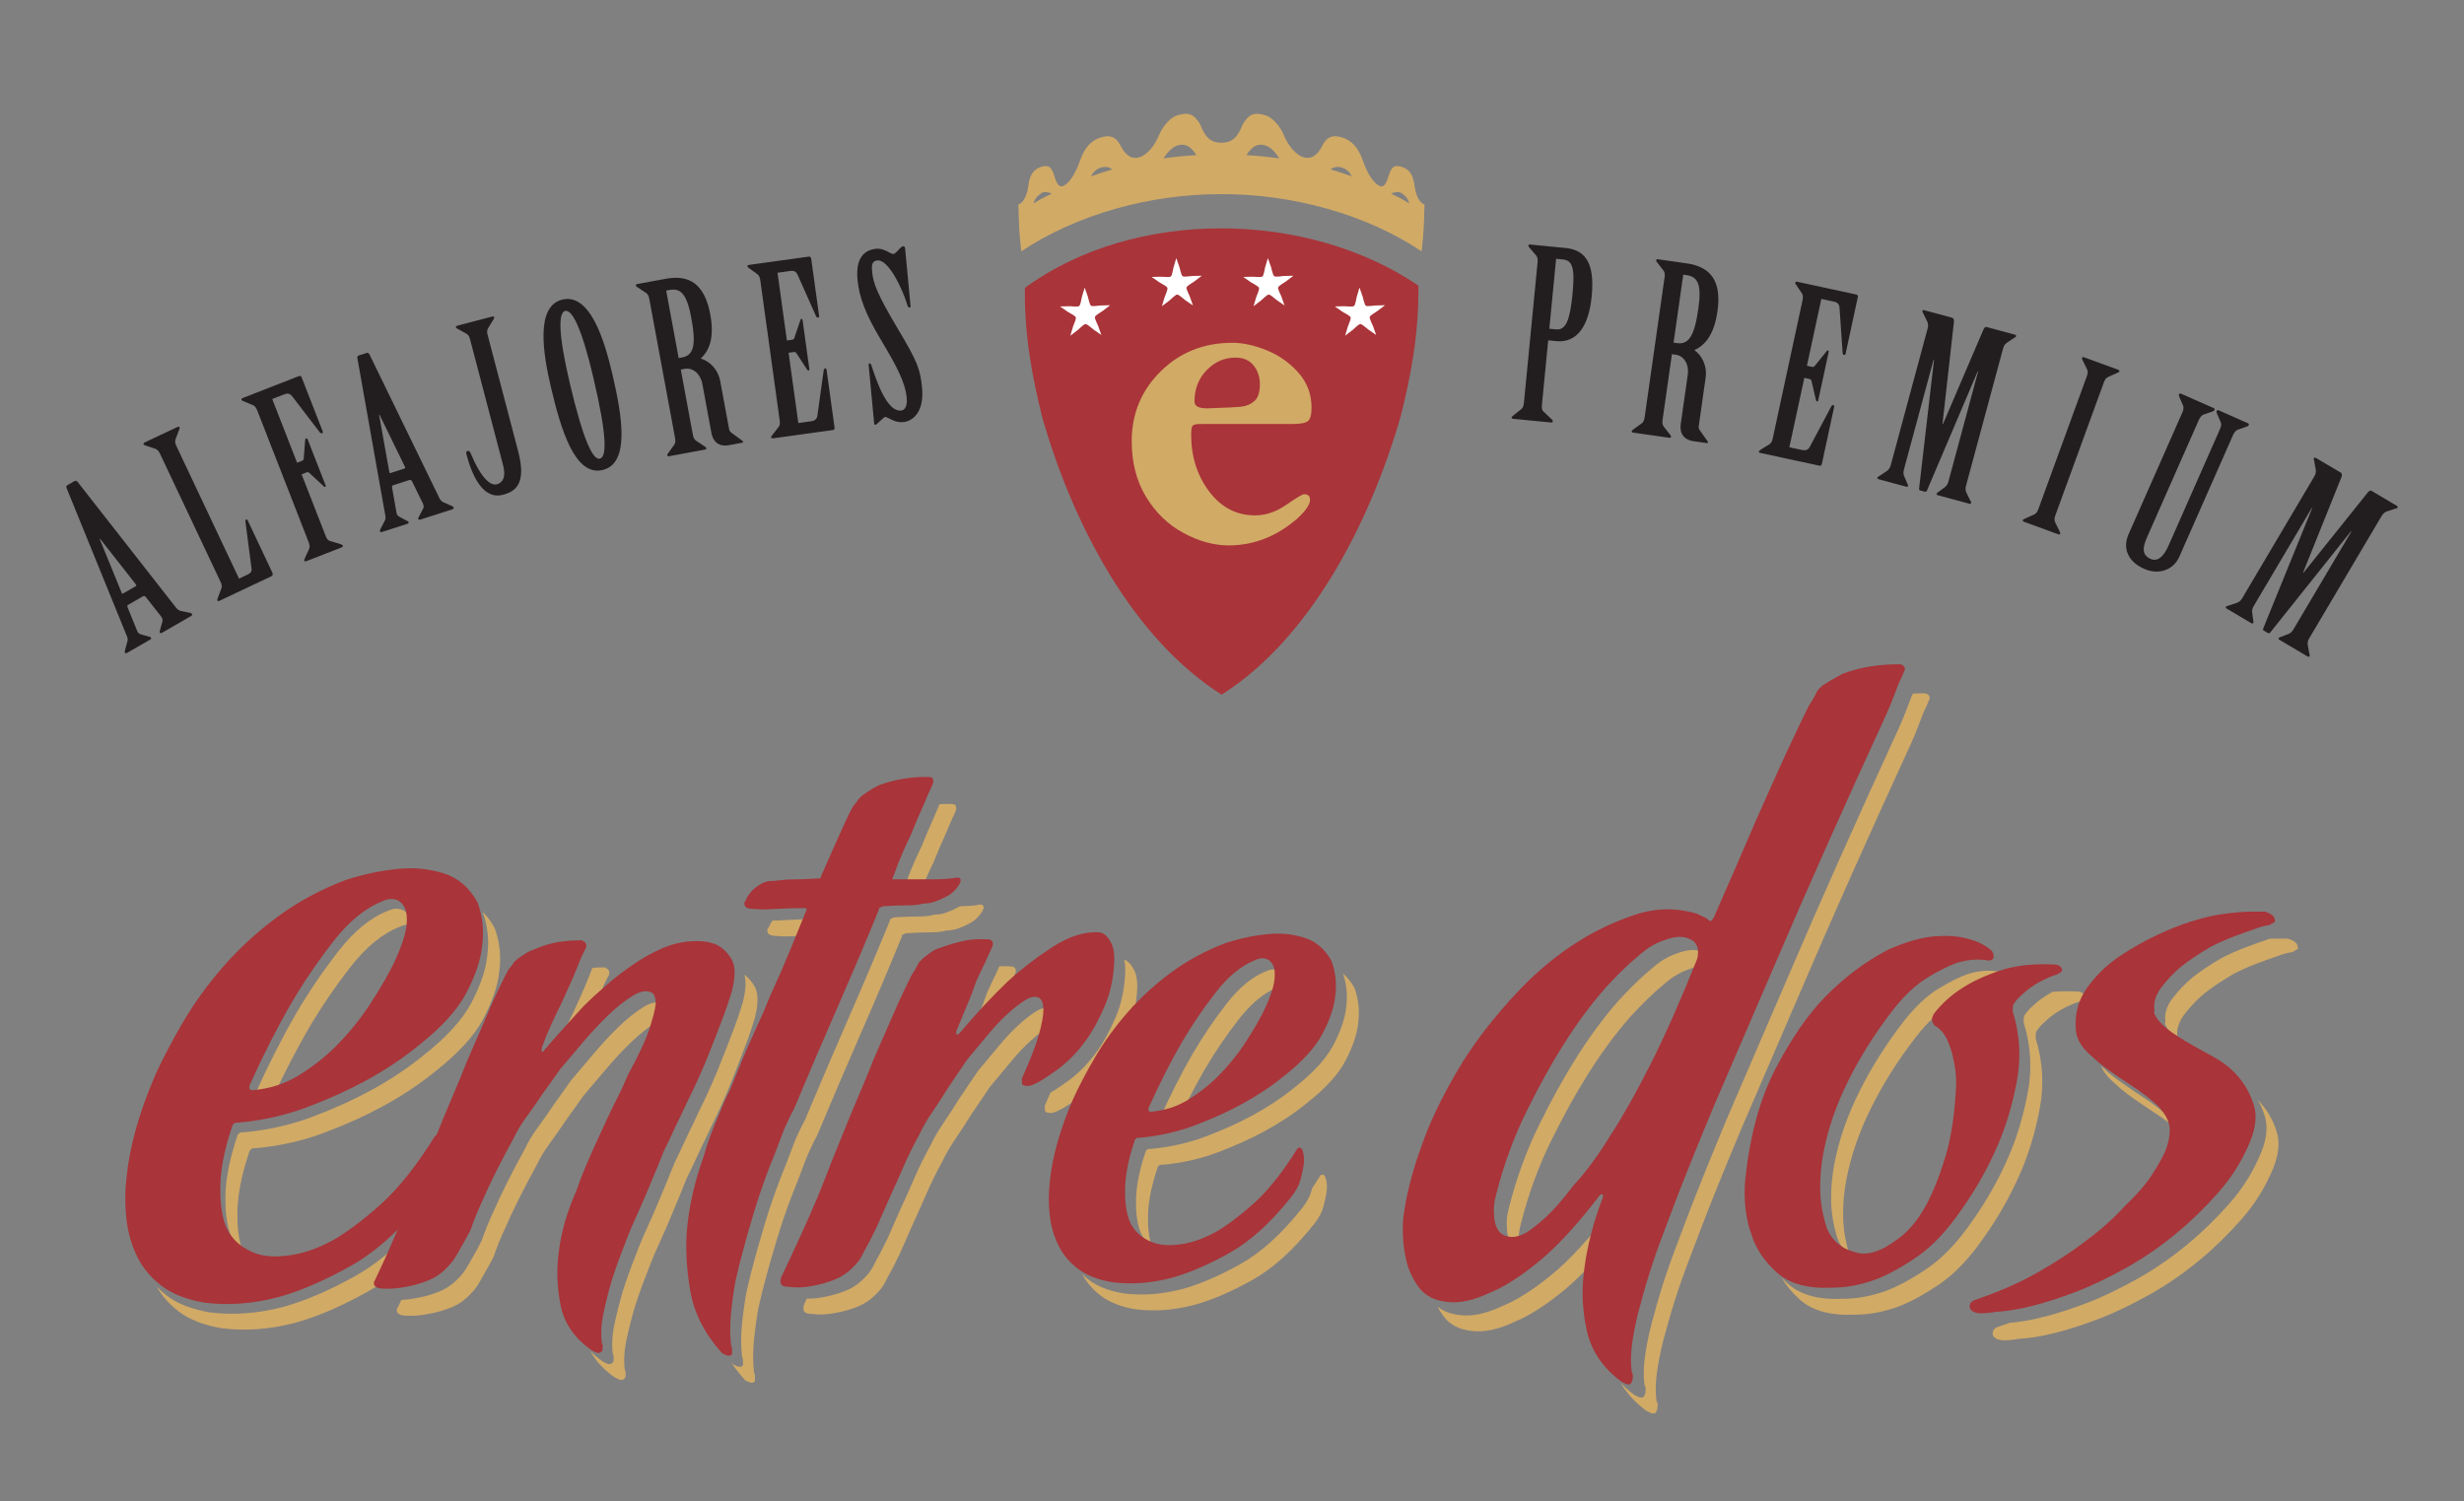 <?xml version="1.0" encoding="UTF-8"?> <!-- Generator: Adobe Illustrator 17.0.0, SVG Export Plug-In . SVG Version: 6.00 Build 0) --> <svg xmlns="http://www.w3.org/2000/svg" xmlns:xlink="http://www.w3.org/1999/xlink" version="1.1" id="Capa_1" x="0px" y="0px" width="231px" height="140.741px" viewBox="0 0 231 140.741" xml:space="preserve"><rect x="0" y="0" width="231" height="140.741" fill="#808080" stroke="none"/> <g> <path fill-rule="evenodd" clip-rule="evenodd" fill="#D1AA66" d="M96.908,19.07l0.027-0.127c0.155-0.466,0.452-0.654,0.696-0.836 c0.244-0.182,0.744-0.069,0.976,0.04C97.839,18.548,97.628,18.601,96.908,19.07 M102.264,16.54 c0.236-0.408,0.532-0.707,0.969-0.834c0.443-0.129,0.775-0.031,1.038,0.178C103.593,16.082,102.924,16.301,102.264,16.54z M109.085,14.851c0.368-0.596,0.826-1.079,1.337-1.227c0.776-0.225,1.259,0.182,1.747,0.917 C111.135,14.602,110.105,14.705,109.085,14.851z M119.933,14.851c-0.367-0.596-0.826-1.079-1.336-1.227 c-0.776-0.225-1.259,0.182-1.747,0.917C117.884,14.602,118.913,14.705,119.933,14.851z M126.754,16.54 c-0.235-0.408-0.532-0.707-0.968-0.834c-0.443-0.129-0.775-0.031-1.038,0.178C125.426,16.082,126.095,16.301,126.754,16.54z M132.111,19.07l-0.027-0.127c-0.155-0.466-0.453-0.654-0.696-0.836c-0.243-0.182-0.743-0.069-0.975,0.04 C131.179,18.548,131.391,18.601,132.111,19.07z M116.511,11.642c0.498-0.761,0.873-1.2,2.086-0.849 c0.693,0.201,1.41,1.002,1.811,1.977c0.367,0.895,1.086,1.767,1.816,1.979c0.754,0.218,1.324-0.282,1.676-0.968 c0.347-0.677,0.75-1.236,1.887-0.907c0.926,0.268,1.558,0.998,1.91,2.006c0.307,0.879,0.759,1.871,1.319,2.343 c0.56,0.472,0.84,0.247,1.088-0.5c0.243-0.733,0.375-1.348,1.244-1.097c0.928,0.268,1.157,0.957,1.271,1.821 c0.114,0.865,0.453,1.584,0.926,1.721c-0.043,1.789-0.06,2.619-0.271,4.398c-5.21-3.49-12.118-5.372-18.703-5.364l-0.057,0h-0.005 l-0.057,0c-6.586-0.008-13.494,1.874-18.704,5.364c-0.211-1.779-0.228-2.609-0.271-4.398c0.473-0.137,0.812-0.856,0.926-1.721 c0.114-0.864,0.344-1.553,1.271-1.821c0.869-0.251,1.001,0.363,1.244,1.097c0.248,0.747,0.528,0.972,1.088,0.5 c0.56-0.472,1.012-1.464,1.319-2.343c0.351-1.008,0.984-1.738,1.91-2.006c1.136-0.329,1.54,0.23,1.887,0.907 c0.352,0.687,0.922,1.186,1.676,0.968c0.731-0.212,1.449-1.084,1.816-1.979c0.401-0.975,1.117-1.777,1.811-1.977 c1.213-0.351,1.588,0.088,2.086,0.849c0.416,1.077,0.876,1.739,2.002,1.739C115.635,13.38,116.095,12.719,116.511,11.642z"></path> <path fill="#A93439" d="M114.529,65.128c8.287-5.258,13.871-16.009,16.779-26.074c0.984-3.885,1.724-7.879,1.662-12.278 c-10.4-7.072-26.602-7.31-36.885,0.213c-0.063,4.4,0.68,8.392,1.665,12.276C100.658,49.33,106.241,59.87,114.529,65.128"></path> <path fill="#FFFFFF" d="M100.341,31.475c0.086-0.287,0.171-0.575,0.257-0.861c0.048-0.163,0.315-0.699,0.257-0.861 c-0.055-0.163-0.6-0.415-0.74-0.511c-0.247-0.171-0.494-0.341-0.739-0.512c0.299-0.007,0.6-0.015,0.899-0.021 c0.17-0.003,0.762,0.085,0.898-0.022c0.138-0.106,0.209-0.7,0.257-0.862c0.084-0.288,0.17-0.576,0.258-0.862 c0.097,0.283,0.197,0.565,0.297,0.849c0.056,0.158,0.155,0.75,0.298,0.847c0.142,0.098,0.729-0.018,0.899-0.02 c0.299-0.009,0.599-0.017,0.897-0.023c-0.237,0.181-0.476,0.363-0.714,0.545c-0.134,0.103-0.664,0.382-0.714,0.547 c-0.05,0.167,0.241,0.688,0.3,0.848c0.099,0.282,0.198,0.566,0.298,0.847c-0.247-0.17-0.493-0.34-0.74-0.511 c-0.141-0.095-0.568-0.513-0.739-0.511c-0.173,0.005-0.58,0.444-0.716,0.547C100.817,31.112,100.58,31.294,100.341,31.475"></path> <path fill="#FFFFFF" d="M108.929,28.709c0.086-0.287,0.171-0.575,0.257-0.861c0.048-0.163,0.315-0.699,0.257-0.861 c-0.055-0.163-0.6-0.415-0.74-0.511c-0.247-0.171-0.494-0.341-0.739-0.512c0.299-0.007,0.599-0.015,0.899-0.021 c0.17-0.004,0.762,0.085,0.899-0.022c0.138-0.106,0.209-0.7,0.257-0.861c0.084-0.288,0.17-0.576,0.258-0.862 c0.097,0.283,0.197,0.565,0.297,0.849c0.056,0.158,0.155,0.75,0.298,0.848c0.142,0.098,0.729-0.018,0.899-0.02 c0.299-0.009,0.599-0.017,0.898-0.023c-0.237,0.181-0.476,0.363-0.715,0.545c-0.134,0.103-0.664,0.382-0.714,0.547 c-0.05,0.167,0.241,0.687,0.3,0.847c0.099,0.282,0.198,0.566,0.298,0.848c-0.247-0.17-0.494-0.34-0.74-0.511 c-0.14-0.095-0.568-0.513-0.739-0.511c-0.173,0.005-0.58,0.444-0.716,0.547C109.405,28.346,109.168,28.528,108.929,28.709"></path> <path fill="#FFFFFF" d="M117.517,28.709c0.086-0.287,0.171-0.575,0.257-0.861c0.048-0.163,0.315-0.699,0.257-0.861 c-0.055-0.163-0.6-0.415-0.74-0.511c-0.247-0.171-0.494-0.341-0.739-0.512c0.299-0.007,0.6-0.015,0.899-0.021 c0.17-0.004,0.762,0.085,0.899-0.022c0.138-0.106,0.209-0.7,0.257-0.861c0.084-0.288,0.171-0.576,0.258-0.862 c0.097,0.283,0.197,0.565,0.297,0.849c0.056,0.158,0.155,0.75,0.298,0.848c0.142,0.098,0.729-0.018,0.899-0.02 c0.299-0.009,0.599-0.017,0.897-0.023c-0.237,0.181-0.476,0.363-0.715,0.545c-0.134,0.103-0.664,0.382-0.714,0.547 c-0.05,0.167,0.241,0.687,0.3,0.847c0.099,0.282,0.199,0.566,0.298,0.848c-0.246-0.17-0.493-0.34-0.74-0.511 c-0.141-0.095-0.568-0.513-0.739-0.511c-0.173,0.005-0.58,0.444-0.716,0.547C117.993,28.346,117.756,28.528,117.517,28.709"></path> <path fill="#FFFFFF" d="M126.105,31.475c0.086-0.287,0.171-0.575,0.257-0.861c0.048-0.163,0.315-0.699,0.257-0.861 c-0.055-0.163-0.6-0.415-0.74-0.511c-0.247-0.171-0.494-0.341-0.739-0.512c0.299-0.007,0.6-0.015,0.899-0.021 c0.17-0.003,0.762,0.085,0.899-0.022c0.138-0.106,0.209-0.7,0.257-0.862c0.084-0.288,0.171-0.576,0.258-0.862 c0.097,0.283,0.197,0.565,0.297,0.849c0.056,0.158,0.155,0.75,0.298,0.847c0.142,0.098,0.729-0.018,0.899-0.02 c0.299-0.009,0.599-0.017,0.897-0.023c-0.237,0.181-0.476,0.363-0.715,0.545c-0.134,0.103-0.664,0.382-0.714,0.547 c-0.05,0.167,0.241,0.688,0.299,0.848c0.099,0.282,0.199,0.566,0.298,0.847c-0.247-0.17-0.494-0.34-0.74-0.511 c-0.141-0.095-0.568-0.513-0.739-0.511c-0.173,0.005-0.58,0.444-0.716,0.547C126.581,31.112,126.344,31.294,126.105,31.475"></path> <path fill="#D1AA66" d="M111.984,37.652c0,0.423,0.395,0.634,1.184,0.634c1.649-0.053,2.717-0.106,3.205-0.159 c0.487-0.053,0.9-0.231,1.237-0.535c0.337-0.304,0.505-0.826,0.505-1.566c0-0.687-0.197-1.276-0.592-1.765 c-0.395-0.489-0.964-0.734-1.707-0.734c-1.022,0-1.916,0.39-2.682,1.17C112.368,35.477,111.984,36.462,111.984,37.652 M112.89,39.754h-0.418c-0.348,0-0.569,0.053-0.662,0.159c-0.093,0.106-0.139,0.383-0.139,0.833c0,2.062,0.563,3.84,1.689,5.333 c1.126,1.494,2.56,2.24,4.302,2.24c0.999,0,1.974-0.331,2.926-0.991c0.952-0.661,1.509-0.991,1.672-0.991 c0.372,0,0.557,0.172,0.557,0.515c0,0.449-0.406,1.044-1.219,1.784c-1.928,1.666-4.064,2.498-6.409,2.498 c-1.393,0-2.81-0.39-4.25-1.17c-1.44-0.78-2.607-1.91-3.501-3.391c-0.894-1.48-1.341-3.212-1.341-5.195 c0-2.591,0.906-4.778,2.717-6.563c1.811-1.785,4.052-2.677,6.723-2.677c0.999,0,2.078,0.238,3.24,0.714 c1.161,0.476,2.148,1.177,2.961,2.102c0.813,0.925,1.219,2.009,1.219,3.252c0,0.661-0.11,1.084-0.331,1.269 c-0.221,0.185-0.726,0.278-1.515,0.278H112.89z"></path> <path fill="#D1AA66" d="M38.605,86.716c-0.096-0.02-0.197-0.03-0.303-0.03c-0.28,0-0.559,0.07-0.839,0.21 c-1.607,0.629-3.145,1.887-4.613,3.774c-1.468,1.887-2.796,3.844-3.984,5.87c-1.122,1.949-2.219,4.072-3.291,6.37 c-0.452,0.101-0.917,0.172-1.397,0.214c-0.21,0-0.315-0.07-0.315-0.21v-0.21c1.258-2.796,2.551-5.347,3.879-7.653 c1.188-2.027,2.516-3.984,3.984-5.871c1.468-1.887,3.005-3.145,4.612-3.774c0.28-0.14,0.559-0.21,0.839-0.21 c0.559,0,0.979,0.28,1.258,0.839C38.521,86.234,38.578,86.461,38.605,86.716 M45.236,85.486c0.433,0.417,0.812,0.921,1.138,1.514 c0.489,1.328,0.629,2.725,0.419,4.193c-0.14,1.258-0.629,2.691-1.468,4.298c-0.839,1.607-2.376,3.285-4.613,5.032 c-1.468,1.188-3.11,2.271-4.927,3.25c-1.538,0.839-3.32,1.642-5.346,2.411c-2.027,0.769-4.193,1.258-6.5,1.468h-0.21 c-0.07,0-0.175,0.07-0.314,0.21c-0.839,2.446-1.223,4.578-1.153,6.395c0,0.769,0.088,1.538,0.262,2.306 c0.076,0.333,0.181,0.647,0.316,0.94c-0.16-0.136-0.308-0.282-0.444-0.437c-0.489-0.559-0.821-1.223-0.996-1.992 c-0.175-0.769-0.262-1.537-0.262-2.306c-0.07-1.817,0.315-3.949,1.153-6.395c0.14-0.14,0.245-0.21,0.314-0.21h0.21 c2.306-0.21,4.473-0.699,6.5-1.468c2.027-0.769,3.809-1.572,5.346-2.411c1.817-0.979,3.46-2.062,4.927-3.25 c2.236-1.747,3.774-3.424,4.613-5.032c0.839-1.607,1.328-3.04,1.468-4.298c0.21-1.468,0.07-2.865-0.419-4.193L45.236,85.486z M20.795,124.53c-1.677-0.28-3.023-0.804-4.036-1.572c-0.867-0.658-1.554-1.43-2.063-2.318c0.286,0.294,0.599,0.571,0.94,0.829 c1.013,0.769,2.359,1.293,4.036,1.572c2.236,0.28,4.543,0.105,6.919-0.524c2.027-0.559,4.263-1.52,6.709-2.883 c1.865-1.039,3.71-2.555,5.534-4.549c-0.258,0.61-0.531,1.252-0.819,1.928c-0.342,0.803-0.694,1.6-1.056,2.393 c-0.841,0.671-1.686,1.244-2.535,1.717c-2.446,1.363-4.683,2.324-6.709,2.883C25.338,124.635,23.032,124.81,20.795,124.53z"></path> <path fill="#D1AA66" d="M55.551,90.734c0.371-0.027,0.762-0.04,1.173-0.04c0.056,0.056,0.14,0.112,0.252,0.168 c0.168,0.168,0.196,0.365,0.084,0.589c-0.112,0.224-0.252,0.505-0.421,0.841c-0.112,0.28-0.252,0.631-0.421,1.052 c-0.168,0.421-0.364,0.883-0.589,1.388l-0.696,1.532c-0.67,0.742-1.234,1.363-1.689,1.86c-0.393,0.449-0.757,0.869-1.094,1.262 c-0.224,0.281-0.336,0.365-0.336,0.252v-0.337c0.28-0.785,0.589-1.542,0.926-2.272c0.337-0.729,0.645-1.374,0.926-1.935 c0.28-0.617,0.561-1.234,0.841-1.851c0.225-0.505,0.421-0.968,0.589-1.388c0.168-0.421,0.309-0.771,0.421-1.052L55.551,90.734z M62.454,95.485c-0.302,0.052-0.642,0.194-1.019,0.426c-0.729,0.449-1.486,1.052-2.272,1.809c-0.785,0.757-1.571,1.599-2.356,2.524 c-0.785,0.926-1.486,1.753-2.104,2.482c-0.561,0.785-1.122,1.571-1.683,2.356c-0.449,0.673-0.939,1.374-1.472,2.104 c-0.533,0.729-0.94,1.402-1.22,2.019c-0.617,1.122-1.178,2.187-1.683,3.197c-0.505,1.01-0.926,1.907-1.262,2.693 c-0.449,0.954-0.813,1.851-1.094,2.693c-0.224,0.449-0.449,0.869-0.673,1.262c-0.224,0.393-0.449,0.785-0.673,1.178 c-0.224,0.393-0.477,0.729-0.757,1.01c-0.561,0.617-1.192,1.066-1.893,1.346c-0.701,0.28-1.388,0.477-2.062,0.589 c-0.785,0.168-1.57,0.224-2.356,0.168c-0.449-0.056-0.673-0.224-0.673-0.505c0-0.112,0.056-0.253,0.168-0.421 c0.087-0.182,0.174-0.364,0.26-0.547c0.493-0.017,0.985-0.079,1.477-0.184c0.673-0.112,1.36-0.309,2.062-0.589 c0.701-0.28,1.332-0.729,1.893-1.346c0.28-0.281,0.533-0.617,0.757-1.01c0.224-0.393,0.449-0.785,0.673-1.178 c0.225-0.393,0.449-0.813,0.673-1.262c0.28-0.841,0.645-1.739,1.094-2.692c0.337-0.785,0.757-1.683,1.262-2.693 c0.505-1.01,1.066-2.075,1.683-3.197c0.281-0.617,0.687-1.29,1.22-2.019c0.533-0.729,1.024-1.43,1.472-2.103 c0.561-0.785,1.122-1.571,1.683-2.356c0.617-0.729,1.318-1.557,2.103-2.482c0.785-0.926,1.571-1.767,2.356-2.524 c0.785-0.757,1.543-1.36,2.272-1.809c0.729-0.449,1.318-0.561,1.767-0.337c0.28,0.112,0.421,0.477,0.421,1.094 C62.489,95.272,62.474,95.374,62.454,95.485z M69.785,91.384c0.368,0.27,0.683,0.629,0.948,1.077 c0.364,0.617,0.379,1.599,0.042,2.945c-0.281,0.953-0.617,1.935-1.01,2.945c-0.337,0.898-0.729,1.907-1.178,3.029 c-0.449,1.122-0.954,2.272-1.515,3.45c-0.337,0.673-0.645,1.318-0.926,1.935c-0.28,0.561-0.575,1.178-0.883,1.851 c-0.308,0.673-0.603,1.29-0.883,1.851c-0.449,1.122-0.897,2.216-1.346,3.281c-0.393,0.954-0.813,1.921-1.262,2.903 c-0.449,0.982-0.814,1.865-1.094,2.65c-0.449,1.122-0.841,2.216-1.178,3.281c-0.28,0.954-0.533,1.949-0.757,2.987 c-0.224,1.038-0.281,2.005-0.168,2.903c0.056,0.056,0.084,0.14,0.084,0.252c0,0.28-0.028,0.449-0.084,0.505 c-0.168,0.168-0.365,0.196-0.589,0.084l-0.337-0.168c-1.022-0.705-1.789-1.526-2.302-2.464c0.346,0.347,0.738,0.672,1.178,0.975 l0.337,0.168c0.224,0.112,0.421,0.084,0.589-0.084c0.056-0.056,0.084-0.224,0.084-0.505c0-0.112-0.028-0.196-0.084-0.252 c-0.112-0.897-0.056-1.865,0.168-2.903c0.224-1.038,0.477-2.034,0.757-2.987c0.337-1.066,0.729-2.159,1.178-3.281 c0.28-0.785,0.645-1.669,1.094-2.65c0.449-0.982,0.869-1.949,1.262-2.903c0.449-1.066,0.897-2.16,1.346-3.281 c0.28-0.561,0.575-1.178,0.883-1.851c0.309-0.673,0.603-1.29,0.883-1.851c0.281-0.617,0.589-1.262,0.926-1.935 c0.561-1.178,1.066-2.328,1.515-3.45c0.449-1.122,0.842-2.132,1.178-3.029c0.393-1.01,0.729-1.991,1.01-2.945 C69.921,92.839,69.965,91.995,69.785,91.384z"></path> <path fill="#D1AA66" d="M76.095,87.688c-0.452,0.014-0.879,0.034-1.281,0.061c-0.842,0.056-1.487,0.056-1.935,0 c-0.617,0-0.926-0.14-0.926-0.421c-0.056-0.112-0.028-0.224,0.084-0.337c0.112-0.261,0.242-0.491,0.391-0.69 c0.355,0.005,0.775-0.009,1.261-0.041c0.841-0.056,1.795-0.084,2.861-0.084c0.056,0.056,0.084,0.084,0.084,0.084v0.084 C76.451,86.807,76.27,87.255,76.095,87.688 M89.982,84.968c0.81-0.016,1.448-0.07,1.913-0.163c0.112,0,0.196,0.028,0.253,0.084 c0.112,0.112,0.084,0.309-0.084,0.589c-0.281,0.449-0.617,0.785-1.01,1.01c-0.393,0.224-0.757,0.393-1.094,0.505 c-0.393,0.168-0.813,0.252-1.262,0.252c-0.337,0.112-0.842,0.168-1.515,0.168c-0.673,0-1.43,0.028-2.272,0.084 c-0.225,0.112-0.337,0.168-0.337,0.168c-0.056,0.056-0.056,0.084,0,0.084c-1.122,2.748-2.412,5.791-3.87,9.129 c-1.458,3.337-2.833,6.549-4.123,9.634c-0.168,0.28-0.364,0.673-0.589,1.178c-0.224,0.449-0.463,1.024-0.715,1.725 c-0.252,0.701-0.575,1.529-0.968,2.482c-0.561,1.458-1.052,2.889-1.472,4.291c-0.421,1.402-0.743,2.524-0.968,3.366 c-0.281,1.01-0.533,2.019-0.757,3.029c-0.168,0.897-0.308,1.893-0.421,2.987c-0.112,1.094-0.112,2.146,0,3.155 c0.056,0.056,0.084,0.14,0.084,0.252v0.505c-0.112,0.168-0.308,0.196-0.589,0.084l-0.337-0.168 c-0.513-0.567-0.964-1.148-1.351-1.746c0.074,0.086,0.15,0.172,0.228,0.257l0.337,0.168c0.281,0.112,0.477,0.084,0.589-0.084 v-0.505c0-0.112-0.028-0.196-0.084-0.253c-0.112-1.01-0.112-2.061,0-3.155c0.112-1.094,0.252-2.09,0.421-2.987 c0.224-1.01,0.477-2.019,0.757-3.029c0.224-0.841,0.547-1.963,0.968-3.365c0.421-1.402,0.912-2.833,1.472-4.291 c0.393-0.954,0.715-1.781,0.968-2.482c0.252-0.701,0.491-1.276,0.715-1.725c0.224-0.505,0.421-0.897,0.589-1.178 c1.29-3.085,2.664-6.296,4.123-9.634c1.458-3.338,2.749-6.381,3.87-9.129c-0.056,0-0.056-0.028,0-0.084 c0,0,0.112-0.056,0.337-0.168c0.841-0.056,1.599-0.084,2.272-0.084c0.673,0,1.178-0.056,1.514-0.168 c0.449,0,0.869-0.084,1.262-0.252c0.337-0.112,0.701-0.28,1.094-0.505L89.982,84.968z M88.083,75.398 c0.401-0.026,0.803-0.032,1.204-0.017c0.112,0,0.196,0.028,0.252,0.084c0.112,0.112,0.14,0.28,0.084,0.505 c-0.112,0.28-0.252,0.589-0.421,0.925c-0.112,0.28-0.266,0.645-0.463,1.094c-0.196,0.449-0.407,0.925-0.631,1.43 c-0.168,0.393-0.364,0.869-0.589,1.43c-0.224,0.449-0.477,0.996-0.757,1.641c-0.137,0.315-0.273,0.646-0.41,0.994h-1.555 c-0.056,0.056-0.084,0.056-0.084,0V83.4c0-0.112,0.028-0.196,0.084-0.252c0.28-0.785,0.561-1.501,0.841-2.146 c0.28-0.645,0.533-1.192,0.757-1.641c0.224-0.561,0.421-1.038,0.589-1.43c0.224-0.505,0.435-0.982,0.631-1.43 c0.196-0.449,0.351-0.813,0.463-1.094L88.083,75.398z"></path> <path fill="#D1AA66" d="M93.693,90.597c0.363-0.018,0.745-0.014,1.147,0.013c0.056,0,0.14,0.028,0.252,0.084 c0.168,0.168,0.196,0.365,0.084,0.589c-0.112,0.281-0.252,0.589-0.421,0.926c-0.112,0.281-0.266,0.617-0.463,1.01 c-0.196,0.393-0.407,0.841-0.631,1.346c-0.056,0.169-0.119,0.351-0.19,0.548c-0.825,0.877-1.641,1.797-2.449,2.76 c-0.224,0.224-0.337,0.252-0.337,0.084v-0.252c0.337-0.785,0.617-1.458,0.841-2.019c0.224-0.561,0.421-1.038,0.589-1.43 c0.168-0.449,0.309-0.841,0.421-1.178c0.224-0.505,0.435-0.954,0.631-1.346c0.196-0.393,0.351-0.729,0.463-1.01L93.693,90.597z M98.837,96.039c-0.17,0.048-0.353,0.131-0.548,0.251c-0.505,0.308-1.066,0.743-1.683,1.304c-0.617,0.561-1.248,1.234-1.893,2.019 c-0.645,0.785-1.276,1.543-1.893,2.272c-0.617,0.898-1.206,1.767-1.767,2.608c-0.449,0.729-0.939,1.486-1.472,2.272 c-0.533,0.785-0.94,1.486-1.22,2.103c-0.561,1.01-1.066,2.033-1.515,3.071c-0.449,1.038-0.87,1.977-1.262,2.819 c-0.449,1.01-0.869,1.963-1.262,2.861c-0.224,0.449-0.449,0.898-0.673,1.346c-0.224,0.393-0.435,0.785-0.631,1.178 c-0.196,0.393-0.435,0.729-0.715,1.01c-0.561,0.617-1.192,1.066-1.893,1.346c-0.701,0.281-1.388,0.477-2.061,0.589 c-0.785,0.168-1.571,0.196-2.356,0.084c-0.449,0-0.673-0.168-0.673-0.505c0-0.168,0.028-0.308,0.084-0.421l0.237-0.498 c0.528,0.014,1.056-0.036,1.584-0.149c0.673-0.112,1.36-0.309,2.062-0.589c0.701-0.28,1.332-0.729,1.893-1.346 c0.28-0.28,0.519-0.617,0.715-1.01c0.196-0.393,0.407-0.785,0.631-1.178c0.225-0.449,0.449-0.898,0.673-1.346 c0.393-0.897,0.813-1.851,1.262-2.861c0.393-0.841,0.813-1.781,1.262-2.819c0.449-1.038,0.954-2.062,1.515-3.071 c0.28-0.617,0.687-1.318,1.22-2.104c0.533-0.785,1.024-1.543,1.472-2.272c0.561-0.842,1.15-1.711,1.767-2.608 c0.617-0.729,1.248-1.486,1.893-2.272c0.645-0.785,1.276-1.458,1.893-2.019c0.617-0.561,1.178-0.996,1.683-1.304 c0.505-0.309,0.926-0.379,1.262-0.21c0.28,0.168,0.421,0.561,0.421,1.178C98.848,95.852,98.845,95.942,98.837,96.039z M105.394,89.98c0.168,0.051,0.324,0.149,0.468,0.294c0.168,0.168,0.336,0.421,0.505,0.757c0.168,0.337,0.252,0.841,0.252,1.515 c-0.056,1.627-0.365,3.085-0.926,4.375c-0.112,0.258-0.225,0.507-0.34,0.747c-0.598,0.797-1.139,1.609-1.625,2.434 c-0.191,0.325-0.375,0.644-0.551,0.959c-0.541,0.619-1.133,1.174-1.775,1.666c-0.617,0.449-1.108,0.785-1.472,1.01 c-0.365,0.224-0.687,0.393-0.968,0.505c-0.28,0.112-0.505,0.14-0.673,0.084c-0.224,0-0.337-0.112-0.337-0.337v-0.337 c0.193-0.427,0.371-0.832,0.533-1.215c0.103-0.058,0.21-0.121,0.32-0.189c0.365-0.224,0.855-0.561,1.472-1.01 c0.954-0.729,1.795-1.599,2.524-2.608c0.617-0.841,1.206-1.907,1.767-3.197c0.561-1.29,0.87-2.749,0.926-4.375 C105.496,90.63,105.462,90.271,105.394,89.98z"></path> <path fill="#D1AA66" d="M120.54,92.377l-0.037,0c-0.224,0-0.449,0.056-0.673,0.168c-1.29,0.505-2.524,1.514-3.702,3.029 c-1.178,1.515-2.244,3.085-3.197,4.712c-0.836,1.452-1.654,3.024-2.455,4.716c-0.488,0.136-0.998,0.228-1.529,0.274 c-0.168,0-0.252-0.056-0.252-0.168v-0.168c1.01-2.244,2.047-4.291,3.113-6.142c0.953-1.627,2.019-3.197,3.197-4.712 c1.178-1.515,2.412-2.524,3.702-3.029c0.224-0.112,0.449-0.168,0.673-0.168c0.449,0,0.785,0.224,1.01,0.673 C120.486,91.787,120.536,92.059,120.54,92.377 M125.901,91.261c0.418,0.361,0.778,0.817,1.081,1.368 c0.393,1.066,0.505,2.188,0.337,3.366c-0.112,1.01-0.505,2.16-1.178,3.45c-0.673,1.29-1.907,2.636-3.702,4.039 c-1.178,0.954-2.496,1.823-3.955,2.608c-1.234,0.673-2.664,1.318-4.291,1.935c-1.627,0.617-3.365,1.01-5.217,1.178h-0.168 c-0.056,0-0.14,0.056-0.253,0.168c-0.673,1.963-0.982,3.674-0.926,5.133c0,0.617,0.07,1.234,0.21,1.851 c0.046,0.202,0.106,0.396,0.179,0.58c-0.186-0.142-0.354-0.299-0.503-0.47c-0.393-0.449-0.659-0.982-0.799-1.599 c-0.14-0.617-0.21-1.234-0.21-1.851c-0.056-1.458,0.252-3.169,0.926-5.133c0.112-0.112,0.196-0.168,0.252-0.168h0.168 c1.851-0.168,3.59-0.561,5.217-1.178c1.627-0.617,3.057-1.262,4.291-1.935c1.459-0.785,2.777-1.655,3.955-2.608 c1.795-1.402,3.029-2.748,3.702-4.039c0.673-1.29,1.066-2.44,1.178-3.45C126.356,93.373,126.258,92.291,125.901,91.261z M106.452,122.751c-1.346-0.224-2.426-0.645-3.24-1.262c-0.747-0.567-1.329-1.241-1.745-2.021c0.192,0.187,0.4,0.364,0.621,0.532 c0.813,0.617,1.893,1.038,3.239,1.262c1.795,0.224,3.646,0.084,5.553-0.421c1.627-0.449,3.422-1.22,5.385-2.314 c1.963-1.094,3.898-2.847,5.806-5.259c0.449-0.561,0.743-1.108,0.883-1.641c0.02-0.078,0.04-0.154,0.059-0.229 c0.255-0.377,0.513-0.772,0.771-1.186c0.056-0.056,0.112-0.084,0.168-0.084c0.168,0,0.281,0.112,0.336,0.337 c0.112,0.393,0.14,0.814,0.084,1.262c-0.056,0.393-0.154,0.855-0.294,1.388c-0.14,0.533-0.435,1.08-0.883,1.641 c-1.907,2.412-3.842,4.165-5.806,5.259c-1.963,1.094-3.758,1.865-5.385,2.314C110.098,122.835,108.247,122.976,106.452,122.751z"></path> <path fill="#D1AA66" d="M150.272,117.297c-1.345,1.567-2.595,2.819-3.75,3.756c-1.715,1.391-3.219,2.346-4.513,2.863 c-1.488,0.712-2.815,1.003-3.979,0.874c-1.229-0.129-2.135-0.599-2.718-1.407c-0.207-0.287-0.389-0.58-0.547-0.88 c0.548,0.44,1.262,0.706,2.14,0.799c1.165,0.129,2.491-0.162,3.98-0.874c1.294-0.518,2.799-1.472,4.513-2.863 c1.715-1.391,3.64-3.478,5.775-6.26c0.065-0.065,0.129-0.097,0.194-0.097c0.129,0,0.162,0.097,0.097,0.291 C150.971,114.803,150.574,116.069,150.272,117.297 M163.071,106.252c-1.488,3.559-2.734,6.648-3.737,9.269 c-1.003,2.62-1.666,4.416-1.99,5.387c-0.453,1.359-0.841,2.653-1.165,3.882c-0.323,1.1-0.582,2.249-0.776,3.446 c-0.194,1.197-0.226,2.248-0.097,3.154c0.065,0.065,0.097,0.162,0.097,0.291c0,0.324-0.032,0.518-0.097,0.582 c-0.065,0.259-0.259,0.324-0.582,0.194l-0.388-0.194c-1.03-0.763-1.829-1.632-2.397-2.608c0.376,0.396,0.8,0.769,1.274,1.119 l0.388,0.194c0.324,0.129,0.518,0.065,0.582-0.194c0.065-0.065,0.097-0.259,0.097-0.582c0-0.129-0.032-0.226-0.097-0.291 c-0.129-0.906-0.097-1.957,0.097-3.154c0.194-1.197,0.453-2.346,0.776-3.446c0.324-1.23,0.712-2.524,1.165-3.883 c0.323-0.971,0.987-2.766,1.99-5.387c1.003-2.621,2.249-5.71,3.737-9.269c1.682-3.882,3.446-7.975,5.29-12.278 c1.844-4.303,3.575-8.266,5.193-11.89c1.876-4.206,3.753-8.347,5.629-12.424c0.259-0.582,0.485-1.132,0.68-1.65 c0.194-0.518,0.356-0.938,0.485-1.262c0.039-0.078,0.076-0.154,0.112-0.229c0.36-0.02,0.729-0.03,1.108-0.03 c0.065,0,0.162,0.032,0.291,0.097c0.194,0.194,0.226,0.388,0.097,0.582c-0.129,0.323-0.291,0.68-0.485,1.068 c-0.129,0.324-0.291,0.744-0.485,1.262c-0.194,0.518-0.421,1.067-0.68,1.65c-1.877,4.076-3.753,8.218-5.629,12.423 c-1.618,3.624-3.349,7.587-5.193,11.89C166.516,98.277,164.753,102.369,163.071,106.252z M160.391,90.632 c-0.095-0.026-0.189-0.045-0.28-0.055c-0.291-0.032-0.599-0.016-0.922,0.049c-0.323,0.065-0.647,0.162-0.971,0.291 c-0.388,0.13-0.841,0.356-1.359,0.679c-0.453,0.324-1.003,0.777-1.65,1.359c-0.647,0.582-1.423,1.359-2.33,2.329 c-1.423,1.618-2.782,3.462-4.076,5.532c-1.1,1.747-2.232,3.802-3.397,6.163c-1.165,2.362-2.103,4.934-2.815,7.716 c-0.194,0.712-0.259,1.359-0.194,1.941c0,0.171,0.012,0.334,0.037,0.491c-0.367-0.104-0.64-0.311-0.821-0.621 c-0.227-0.388-0.34-0.841-0.34-1.359c-0.065-0.582,0-1.229,0.194-1.941c0.712-2.782,1.65-5.355,2.815-7.716 c1.165-2.362,2.297-4.416,3.397-6.163c1.294-2.071,2.653-3.915,4.077-5.532c0.906-0.97,1.682-1.747,2.329-2.329 c0.647-0.582,1.197-1.035,1.65-1.359c0.518-0.323,0.971-0.55,1.359-0.679c0.324-0.13,0.647-0.227,0.971-0.291 c0.324-0.065,0.631-0.081,0.922-0.049c0.291,0.032,0.599,0.146,0.922,0.34c0.324,0.259,0.485,0.615,0.485,1.068 C160.394,90.542,160.393,90.587,160.391,90.632z"></path> <path fill="#D1AA66" d="M183.681,98.783c-0.052-0.034-0.104-0.066-0.158-0.096c-0.056-0.056-0.112-0.14-0.168-0.252 c-0.056-0.112-0.084-0.224-0.084-0.337c0-0.026,0.003-0.054,0.009-0.086c0.11,0.161,0.21,0.338,0.298,0.532 C183.613,98.624,183.648,98.704,183.681,98.783 M187.831,90.976c0.403,0.199,0.762,0.441,1.077,0.728 c0.034,0.069,0.063,0.134,0.085,0.194c-0.139,0.04-0.276,0.082-0.41,0.126c-0.459,0.153-0.893,0.313-1.303,0.481 c-0.531,0.027-1.082,0.125-1.654,0.293c-0.785,0.28-1.711,0.743-2.777,1.388c-1.066,0.645-2.132,1.641-3.197,2.987 c-1.739,2.244-3.169,4.516-4.291,6.815c-0.505,1.01-0.954,2.075-1.346,3.197c-0.393,1.122-0.701,2.272-0.926,3.45 c-0.224,1.178-0.322,2.356-0.294,3.534c0.028,1.178,0.238,2.356,0.631,3.534l0.005,0.012c-0.495-0.382-0.871-0.882-1.129-1.501 c-0.393-1.178-0.603-2.356-0.631-3.534c-0.028-1.178,0.07-2.356,0.294-3.534c0.225-1.178,0.533-2.328,0.926-3.45 c0.393-1.122,0.841-2.187,1.346-3.197c1.122-2.3,2.552-4.572,4.291-6.815c1.066-1.346,2.132-2.342,3.197-2.987 c1.066-0.645,1.991-1.108,2.777-1.388c0.954-0.28,1.851-0.365,2.692-0.252c0.168,0.056,0.337,0.056,0.505,0 C187.752,91.036,187.796,91.009,187.831,90.976z M194.714,93.976c-0.729,0.28-1.332,0.575-1.809,0.883 c-0.477,0.308-0.855,0.603-1.136,0.883c-0.337,0.28-0.617,0.589-0.841,0.926c-0.056,0.112-0.084,0.28-0.084,0.505v0.168 c0.673,2.187,0.799,4.389,0.379,6.605c-0.421,2.216-1.024,4.221-1.809,6.016c-0.898,2.075-2.019,4.067-3.366,5.974 c-1.346,1.963-2.735,3.436-4.165,4.417c-1.43,0.982-2.735,1.697-3.912,2.146c-1.402,0.505-2.749,0.757-4.039,0.757 c-2.3,0.112-4.039-0.365-5.217-1.43c-0.714-0.646-1.284-1.333-1.709-2.062c0.183,0.195,0.378,0.386,0.585,0.573 c1.178,1.066,2.917,1.542,5.217,1.43c1.29,0,2.637-0.253,4.039-0.757c1.178-0.449,2.482-1.164,3.912-2.146 c1.43-0.982,2.819-2.454,4.165-4.417c1.346-1.907,2.468-3.899,3.366-5.974c0.785-1.795,1.388-3.8,1.809-6.016 c0.421-2.216,0.295-4.417-0.379-6.605v-0.168c0-0.224,0.028-0.393,0.084-0.505c0.224-0.337,0.505-0.645,0.841-0.925 c0.28-0.281,0.659-0.575,1.136-0.883c0.204-0.132,0.43-0.261,0.68-0.388c0.754-0.059,1.561-0.065,2.421-0.017 c0.056,0,0.14,0.028,0.252,0.084c0.224,0.112,0.337,0.253,0.337,0.421c0,0.056-0.028,0.112-0.084,0.168 C195.218,93.807,194.994,93.92,194.714,93.976z"></path> <path fill="#D1AA66" d="M212.768,88.014c0.189-0.008,0.37-0.012,0.541-0.012h1.178c0.168,0.056,0.308,0.112,0.421,0.168 c0.224,0.112,0.364,0.224,0.421,0.337c0.112,0.28,0.14,0.435,0.084,0.463c-0.056,0.028-0.224,0.126-0.505,0.294 c-0.449,0.056-0.954,0.196-1.515,0.421c-0.505,0.168-1.094,0.379-1.767,0.631c-0.673,0.252-1.402,0.575-2.188,0.968 c-1.066,0.617-1.991,1.234-2.777,1.851c-0.673,0.561-1.29,1.206-1.851,1.935c-0.561,0.729-0.785,1.458-0.673,2.188 c-0.027,0.054-0.041,0.108-0.042,0.163c-0.21-0.173-0.374-0.331-0.493-0.474c-0.168-0.168-0.294-0.322-0.379-0.463 c-0.084-0.14-0.154-0.266-0.21-0.379c-0.056-0.112-0.056-0.224,0-0.336c-0.112-0.729,0.112-1.458,0.673-2.188 c0.561-0.729,1.178-1.374,1.851-1.935c0.785-0.617,1.711-1.234,2.776-1.851c0.785-0.393,1.515-0.715,2.188-0.968 c0.673-0.252,1.262-0.463,1.767-0.631C212.441,88.127,212.607,88.066,212.768,88.014 M204.229,106.004 c-0.03-0.027-0.061-0.054-0.092-0.081c-0.449-0.393-0.954-0.785-1.514-1.178c-1.29-0.841-2.356-1.571-3.197-2.188 c-0.449-0.337-0.813-0.645-1.094-0.926c-0.67-0.552-1.125-1.118-1.366-1.697c0.078,0.07,0.158,0.139,0.243,0.209 c0.28,0.28,0.645,0.589,1.094,0.926c0.841,0.617,1.907,1.346,3.197,2.188c0.561,0.393,1.066,0.785,1.514,1.178 c0.393,0.337,0.729,0.729,1.01,1.178C204.103,105.741,204.172,105.871,204.229,106.004z M213.141,109.457 c-0.729,1.795-1.725,3.408-2.987,4.838c-1.262,1.43-2.538,2.678-3.828,3.744c-1.458,1.234-3.029,2.328-4.712,3.281 c-1.795,1.01-3.436,1.795-4.922,2.356c-1.486,0.561-2.791,0.982-3.912,1.262c-1.29,0.337-2.468,0.533-3.534,0.589 c-0.673,0.112-1.178,0.154-1.514,0.126c-0.337-0.028-0.561-0.098-0.673-0.21c-0.168-0.112-0.252-0.252-0.252-0.421 c0-0.168,0.056-0.308,0.168-0.421c0.056-0.056,0.14-0.112,0.253-0.168c0.4-0.133,0.792-0.271,1.177-0.413 c0.991-0.074,2.075-0.264,3.252-0.571c1.122-0.28,2.426-0.701,3.913-1.262c1.486-0.561,3.127-1.346,4.922-2.356 c1.683-0.954,3.253-2.047,4.712-3.282c1.29-1.066,2.566-2.314,3.828-3.744c1.262-1.43,2.258-3.043,2.987-4.838 c0.505-1.29,0.603-2.412,0.294-3.365c-0.175-0.539-0.389-1.033-0.644-1.483c0.165,0.171,0.32,0.348,0.464,0.531 c0.561,0.673,0.996,1.486,1.304,2.44C213.743,107.045,213.645,108.167,213.141,109.457z"></path> <path fill="#221E1F" d="M217.103,42.925c-0.076-0.045-0.147-0.011-0.17,0.027c-0.045,0.075,0.017,0.188,0.021,0.267l0.151,0.827 c0.025,0.218-0.008,0.402-0.141,0.628l-6.758,11.414c-0.134,0.226-0.28,0.343-0.483,0.426l-0.798,0.265 c-0.071,0.034-0.2,0.034-0.244,0.11c-0.022,0.038-0.018,0.117,0.058,0.162l2.334,1.382c0.076,0.045,0.147,0.011,0.17-0.027 c0.045-0.075,0.002-0.177-0.01-0.286l-0.097-0.744c-0.025-0.218,0.057-0.399,0.19-0.625l5.397-9.116l0.038,0.022l-4.563,11.213 c-0.037,0.105-0.062,0.192-0.006,0.226l0.417,0.247c0.095,0.056,0.166,0.022,0.241-0.061l7.553-9.468l0.038,0.022l-5.397,9.116 c-0.134,0.226-0.253,0.384-0.456,0.467l-0.7,0.273c-0.102,0.042-0.211,0.053-0.255,0.128c-0.022,0.038-0.037,0.106,0.058,0.162 l2.656,1.572c0.076,0.045,0.147,0.011,0.17-0.027c0.045-0.075,0.002-0.177-0.021-0.267l-0.151-0.827 c-0.025-0.218,0.027-0.391,0.16-0.617l6.758-11.414c0.134-0.226,0.261-0.354,0.464-0.438l0.798-0.265 c0.09-0.023,0.2-0.034,0.244-0.11c0.022-0.038,0.018-0.117-0.058-0.162l-2.371-1.404c-0.133-0.079-0.268,0.02-0.398,0.197 l-5.985,7.471l-0.038-0.023l3.576-8.897c0.092-0.2,0.095-0.376-0.076-0.478L217.103,42.925z M199.549,50.099 c-0.548,1.241-0.128,2.527,1.465,3.231c1.371,0.605,2.746,0.112,3.294-1.13l5.04-11.413c0.106-0.24,0.255-0.414,0.409-0.489 l0.881-0.305c0.087-0.033,0.154-0.076,0.18-0.136c0.027-0.06,0.013-0.138-0.068-0.174l-2.763-1.22 c-0.081-0.036-0.148,0.007-0.174,0.067c-0.027,0.06-0.013,0.138,0.021,0.225l0.369,0.857c0.068,0.174,0.02,0.391-0.086,0.632 l-4.81,10.893c-0.389,0.881-0.944,1.593-1.69,1.263c-0.948-0.419-0.675-1.255-0.286-2.136l4.81-10.893 c0.106-0.24,0.255-0.414,0.409-0.49l0.882-0.305c0.087-0.033,0.154-0.076,0.18-0.136c0.027-0.06,0.013-0.138-0.068-0.174 l-3.086-1.362c-0.081-0.036-0.148,0.007-0.174,0.067c-0.027,0.06-0.013,0.138,0.021,0.225l0.369,0.857 c0.068,0.174,0.02,0.392-0.086,0.632L199.549,50.099z M191.096,47.732c-0.09,0.247-0.199,0.417-0.396,0.508l-0.839,0.37 c-0.064,0.047-0.19,0.071-0.213,0.132c-0.022,0.062-0.004,0.138,0.079,0.169l3.252,1.186c0.083,0.03,0.147-0.016,0.169-0.078 c0.022-0.062-0.059-0.161-0.077-0.238l-0.404-0.823c-0.093-0.197-0.067-0.397,0.024-0.644l4.544-12.462 c0.09-0.247,0.199-0.417,0.397-0.508l0.839-0.37c0.064-0.047,0.19-0.071,0.213-0.132c0.022-0.062,0.004-0.138-0.079-0.169 l-3.252-1.186c-0.083-0.03-0.147,0.016-0.169,0.078c-0.023,0.062,0.059,0.161,0.078,0.238l0.404,0.823 c0.093,0.197,0.066,0.397-0.024,0.644L191.096,47.732z M180.38,29.078c-0.085-0.023-0.145,0.029-0.156,0.071 c-0.023,0.084,0.067,0.176,0.092,0.251l0.367,0.757c0.082,0.204,0.1,0.39,0.032,0.643l-3.456,12.806 c-0.068,0.254-0.178,0.405-0.351,0.54l-0.698,0.469c-0.06,0.052-0.183,0.086-0.206,0.171c-0.011,0.042,0.014,0.117,0.099,0.14 l2.618,0.707c0.085,0.023,0.145-0.029,0.156-0.071c0.023-0.084-0.045-0.171-0.086-0.273l-0.293-0.691 c-0.082-0.203-0.052-0.4,0.016-0.653l2.76-10.228l0.043,0.011l-1.396,12.025c-0.007,0.111-0.009,0.202,0.055,0.219l0.468,0.126 c0.106,0.029,0.166-0.023,0.216-0.123l4.743-11.144l0.043,0.011l-2.76,10.228c-0.068,0.254-0.141,0.438-0.315,0.573l-0.601,0.45 c-0.086,0.067-0.189,0.107-0.212,0.192c-0.011,0.042-0.007,0.111,0.099,0.14l2.98,0.804c0.085,0.023,0.145-0.029,0.156-0.071 c0.023-0.084-0.045-0.171-0.092-0.252l-0.367-0.756c-0.082-0.204-0.079-0.384-0.011-0.638l3.456-12.806 c0.069-0.254,0.157-0.411,0.33-0.546l0.697-0.469c0.081-0.046,0.183-0.086,0.206-0.171c0.012-0.042-0.014-0.117-0.099-0.14 l-2.661-0.718c-0.149-0.04-0.253,0.09-0.331,0.296l-3.768,8.8l-0.043-0.012l1.065-9.529c0.036-0.217-0.01-0.388-0.201-0.44 L180.38,29.078z M170.75,28.025l1.229,0.265c0.28,0.06,0.446,0.231,0.473,0.527l0.296,4.274c0.003,0.09,0.054,0.168,0.14,0.187 c0.065,0.014,0.117-0.02,0.135-0.105l1.149-5.328c0.023-0.107-0.045-0.211-0.131-0.23l-5.582-1.204 c-0.086-0.019-0.143,0.036-0.157,0.101c-0.014,0.064,0.08,0.152,0.11,0.225l0.513,0.76c0.118,0.182,0.12,0.384,0.065,0.641 l-2.796,12.966c-0.055,0.257-0.14,0.44-0.323,0.557l-0.78,0.481c-0.062,0.076-0.179,0.096-0.192,0.16 c-0.014,0.064,0.015,0.138,0.101,0.156l5.582,1.204c0.108,0.023,0.191-0.048,0.214-0.156l1.158-5.37 c0.014-0.064-0.015-0.138-0.08-0.152c-0.065-0.014-0.139,0.015-0.179,0.096l-2.05,3.857c-0.141,0.238-0.385,0.32-0.665,0.26 l-1.228-0.265l1.403-6.505l0.474,0.102c0.108,0.023,0.185,0.085,0.205,0.201l0.396,1.72c0.025,0.095,0.032,0.164,0.119,0.182 c0.065,0.014,0.096-0.024,0.109-0.088l0.978-4.536c0.019-0.086,0.006-0.133-0.059-0.147c-0.065-0.014-0.095,0.024-0.157,0.1 l-1.077,1.335c-0.066,0.098-0.162,0.122-0.27,0.099l-0.474-0.102L170.75,28.025z M157.805,25.751l0.327,0.047 c1.069,0.152,1.404,0.929,1.089,3.14c-0.37,2.6-0.927,3.383-1.997,3.231l-0.327-0.047L157.805,25.751z M156.743,33.205l0.371,0.053 c0.764,0.109,1.251,0.908,1.116,1.861l-0.664,4.659c-0.105,0.737,0.195,1.443,1.199,1.586l1.135,0.162 c0.109,0.016,0.218,0.031,0.228-0.034c0.009-0.065-0.066-0.164-0.141-0.263l-0.593-0.836c-0.094-0.124-0.163-0.266-0.141-0.418 l0.645-4.529c0.17-1.192-0.365-2.13-1.051-2.626c0.832-0.368,1.822-1.222,2.165-3.627c0.401-2.817-0.608-4.177-2.878-4.5 l-2.728-0.389c-0.087-0.012-0.14,0.047-0.15,0.111c-0.009,0.065,0.091,0.146,0.125,0.217l0.565,0.722 c0.131,0.173,0.147,0.375,0.11,0.635l-1.87,13.132c-0.037,0.26-0.108,0.449-0.283,0.579l-0.744,0.535 c-0.053,0.059-0.171,0.108-0.181,0.173c-0.009,0.065,0.025,0.136,0.112,0.149l3.427,0.488c0.087,0.012,0.14-0.046,0.149-0.111 c0.009-0.065-0.091-0.146-0.125-0.217l-0.565-0.722c-0.131-0.173-0.147-0.375-0.11-0.635L156.743,33.205z M145.885,24.263 l0.636,0.062c0.922,0.09,1.137,0.836,0.902,3.254c-0.235,2.418-0.618,3.393-1.539,3.303l-0.636-0.062L145.885,24.263z M142.866,37.78c-0.026,0.261-0.088,0.453-0.257,0.591l-0.72,0.568c-0.052,0.083-0.166,0.116-0.173,0.181 c-0.006,0.065,0.031,0.135,0.119,0.143l3.599,0.35c0.088,0.008,0.138-0.053,0.144-0.118c0.007-0.065-0.075-0.139-0.134-0.211 l-0.75-0.711c-0.163-0.148-0.164-0.368-0.138-0.629l0.587-6.035l0.746,0.073c1.975,0.192,3.062-1.418,3.335-4.228 c0.324-3.333-0.774-4.342-2.486-4.508l-3.314-0.322c-0.088-0.008-0.138,0.053-0.144,0.118c-0.006,0.065,0.097,0.141,0.135,0.211 l0.597,0.696c0.139,0.167,0.164,0.368,0.138,0.629L142.866,37.78z"></path> <path fill="#221E1F" d="M84.856,23.309c-0.012-0.131-0.067-0.236-0.176-0.225c-0.132,0.012-0.253,0.134-0.434,0.327 c-0.179,0.215-0.384,0.388-0.472,0.396c-0.088,0.008-0.226-0.045-0.342-0.1c-0.354-0.23-0.86-0.425-1.277-0.385 c-1.119,0.106-1.957,0.844-1.762,2.915c0.15,1.591,0.746,3.205,2.166,5.578c1.498,2.497,2.307,4.025,2.445,5.485 c0.064,0.676-0.113,1.154-0.53,1.193c-1.295,0.122-2.237-2.581-2.797-4.287c-0.028-0.063-0.08-0.146-0.146-0.14 c-0.088,0.008-0.101,0.098-0.095,0.163l0.519,5.491c0.006,0.065,0.032,0.107,0.12,0.099c0.088-0.008,0.167-0.104,0.249-0.178 c0.408-0.368,0.569-0.537,0.657-0.546c0.066-0.006,0.204,0.047,0.46,0.176c0.28,0.149,0.676,0.354,1.268,0.298 c0.812-0.077,1.953-0.888,1.735-3.198c-0.163-1.721-0.406-2.424-2.247-5.504c-1.948-3.268-2.334-4.308-2.435-5.376 c-0.053-0.567-0.053-1.028,0.496-1.08c1.01-0.095,2.323,2.551,2.841,4.283c0.03,0.085,0.08,0.146,0.146,0.14 c0.088-0.008,0.128-0.056,0.121-0.121L84.856,23.309z M72.892,25.571l1.245-0.172c0.284-0.039,0.498,0.063,0.625,0.333l1.744,3.913 c0.034,0.084,0.108,0.14,0.196,0.127c0.066-0.009,0.103-0.059,0.091-0.145l-0.748-5.399c-0.015-0.108-0.115-0.183-0.202-0.171 l-5.656,0.783c-0.087,0.012-0.122,0.083-0.113,0.148c0.009,0.065,0.127,0.115,0.18,0.174l0.742,0.538 c0.174,0.131,0.244,0.32,0.281,0.58l1.819,13.139c0.036,0.26,0.019,0.461-0.113,0.634l-0.568,0.719 c-0.032,0.093-0.135,0.151-0.126,0.216c0.009,0.065,0.062,0.124,0.149,0.112l5.656-0.783c0.109-0.015,0.163-0.111,0.147-0.219 l-0.753-5.442c-0.009-0.065-0.062-0.124-0.127-0.115c-0.065,0.009-0.125,0.061-0.135,0.151l-0.603,4.326 c-0.051,0.272-0.252,0.432-0.536,0.472l-1.245,0.172l-0.913-6.591l0.48-0.066c0.109-0.015,0.203,0.016,0.261,0.118l0.962,1.48 c0.056,0.081,0.087,0.143,0.174,0.131c0.066-0.009,0.081-0.055,0.072-0.12l-0.636-4.597c-0.012-0.087-0.04-0.127-0.105-0.118 c-0.066,0.009-0.081,0.055-0.113,0.148l-0.554,1.624c-0.029,0.115-0.11,0.17-0.219,0.185l-0.48,0.066L72.892,25.571z M62.454,27.244l0.325-0.06c1.062-0.196,1.627,0.433,2.034,2.629c0.478,2.583,0.2,3.502-0.863,3.699l-0.325,0.06L62.454,27.244z M63.824,34.648l0.369-0.068c0.759-0.14,1.476,0.462,1.651,1.408l0.856,4.628c0.135,0.732,0.645,1.305,1.642,1.121l1.127-0.209 c0.108-0.02,0.217-0.04,0.205-0.105c-0.012-0.064-0.115-0.135-0.217-0.205l-0.829-0.604c-0.128-0.088-0.239-0.201-0.267-0.351 l-0.832-4.498c-0.219-1.184-1.025-1.903-1.834-2.154c0.671-0.614,1.337-1.739,0.895-4.128c-0.518-2.798-1.907-3.765-4.162-3.348 l-2.71,0.501c-0.087,0.016-0.118,0.089-0.106,0.153c0.012,0.064,0.132,0.109,0.188,0.166l0.766,0.504 c0.18,0.122,0.259,0.308,0.307,0.566l2.414,13.043c0.048,0.258,0.04,0.46-0.084,0.639l-0.535,0.744 c-0.031,0.073-0.128,0.157-0.116,0.222c0.012,0.065,0.067,0.121,0.154,0.105l3.404-0.63c0.087-0.016,0.118-0.089,0.106-0.153 c-0.012-0.065-0.132-0.109-0.188-0.166l-0.766-0.504c-0.18-0.123-0.259-0.308-0.307-0.567L63.824,34.648z M52.979,29.152 c0.644-0.152,1.537,1.527,2.65,6.257c1.304,5.54,1.253,7.441,0.609,7.592c-0.622,0.146-1.516-1.532-2.819-7.072 C52.306,31.199,52.357,29.298,52.979,29.152z M52.729,28.086c-2.575,0.606-1.796,5.167-1.074,8.236 c0.948,4.027,2.259,8.35,4.835,7.744c2.597-0.611,1.843-5.066,0.895-9.093C56.662,31.905,55.325,27.475,52.729,28.086z M43.752,31.302c0.188,0.109,0.259,0.294,0.326,0.548l3.089,11.772c0.278,1.059-0.006,1.631-0.581,1.782 c-0.597,0.157-1.486-0.538-2.488-2.968c-0.055-0.121-0.162-0.184-0.269-0.156c-0.128,0.034-0.148,0.13-0.104,0.299 c0.533,2.032,1.561,4.297,3.416,3.81c1.173-0.308,2.246-0.997,1.435-4.088L45.72,31.419c-0.067-0.254-0.074-0.456,0.036-0.643 l0.479-0.782c0.047-0.08,0.116-0.166,0.099-0.23c-0.017-0.063-0.076-0.116-0.161-0.094l-3.327,0.873 c-0.107,0.028-0.111,0.097-0.095,0.161c0.017,0.064,0.119,0.105,0.199,0.151L43.752,31.302z M36.6,44.353 c-0.042,0.013-0.097-0.015-0.103-0.105L35.541,38.9l0.042-0.014l2.376,4.869c0.048,0.076,0.026,0.153-0.037,0.173L36.6,44.353z M39.65,47.212c0.081,0.181,0.086,0.34,0.029,0.45l-0.386,0.745c-0.043,0.083-0.107,0.172-0.086,0.235 c0.02,0.062,0.082,0.112,0.187,0.078l3.022-0.972c0.105-0.034,0.127-0.11,0.107-0.172c-0.02-0.063-0.103-0.105-0.186-0.147 l-0.783-0.346c-0.187-0.078-0.324-0.287-0.412-0.488l-6.491-13.34c-0.061-0.118-0.158-0.202-0.263-0.169l-0.777,0.25 c-0.105,0.034-0.12,0.131-0.107,0.242l2.594,14.617c0.039,0.194,0.085,0.409,0,0.575l-0.4,0.773c-0.043,0.083-0.1,0.193-0.08,0.256 c0.02,0.063,0.082,0.112,0.166,0.085l2.414-0.776c0.105-0.034,0.127-0.11,0.107-0.172c-0.02-0.063-0.173-0.105-0.29-0.182 l-0.616-0.331c-0.117-0.077-0.2-0.189-0.225-0.341l-0.423-2.393c-0.006-0.09,0.016-0.166,0.079-0.186l1.553-0.499 c0.105-0.034,0.195,0.029,0.249,0.127L39.65,47.212z M25.522,37.412l1.171-0.457c0.267-0.104,0.5-0.054,0.685,0.179l2.605,3.401 c0.053,0.074,0.158,0.103,0.22,0.079c0.062-0.024,0.087-0.081,0.063-0.142l-1.989-5.098c-0.04-0.102-0.134-0.159-0.236-0.12 l-5.32,2.076c-0.082,0.032-0.099,0.109-0.076,0.17c0.024,0.061,0.151,0.082,0.215,0.127l0.847,0.351 c0.2,0.086,0.312,0.254,0.408,0.499l4.822,12.357c0.095,0.245,0.126,0.444,0.038,0.643L28.59,52.31 c-0.009,0.098-0.096,0.178-0.072,0.24c0.024,0.061,0.089,0.106,0.171,0.074l3.368-1.314c0.082-0.032,0.099-0.109,0.076-0.17 c-0.024-0.061-0.13-0.09-0.215-0.128l-0.991-0.295c-0.212-0.058-0.312-0.254-0.408-0.499l-2.244-5.75l0.452-0.176 c0.103-0.04,0.201-0.031,0.282,0.055l1.3,1.208c0.073,0.065,0.117,0.119,0.179,0.094c0.062-0.024,0.066-0.073,0.034-0.154 l-1.679-4.303c-0.032-0.082-0.089-0.106-0.151-0.082c-0.062,0.024-0.079,0.101-0.088,0.199l-0.129,1.671 c-0.001,0.118-0.067,0.191-0.17,0.231l-0.452,0.176L25.522,37.412z M20.671,54.538c0.112,0.237,0.156,0.434,0.082,0.639 l-0.327,0.857c-0.002,0.098-0.084,0.185-0.056,0.244c0.028,0.059,0.096,0.1,0.176,0.062l4.884-2.308 c0.159-0.075,0.172-0.203,0.088-0.381l-2.291-4.849c-0.037-0.079-0.105-0.12-0.165-0.091c-0.08,0.038-0.052,0.097-0.054,0.195 l0.578,4.423c0.033,0.275-0.139,0.429-0.378,0.542l-0.798,0.377L16.539,41.82c-0.112-0.237-0.156-0.434-0.082-0.639l0.327-0.857 c0.012-0.078,0.084-0.185,0.055-0.244c-0.028-0.059-0.096-0.1-0.176-0.062l-3.13,1.479c-0.08,0.038-0.091,0.116-0.063,0.175 c0.028,0.059,0.156,0.072,0.224,0.112l0.869,0.291c0.205,0.073,0.329,0.232,0.441,0.469L20.671,54.538z M11.527,55.649 c-0.038,0.022-0.098,0.006-0.123-0.081l-2.055-5.03l0.038-0.022l3.344,4.263c0.063,0.065,0.057,0.144,0,0.177L11.527,55.649z M15.109,57.805c0.117,0.16,0.156,0.314,0.123,0.434l-0.221,0.809c-0.024,0.09-0.068,0.191-0.035,0.248 c0.033,0.057,0.104,0.092,0.199,0.037l2.752-1.584c0.095-0.055,0.101-0.134,0.068-0.191c-0.033-0.057-0.123-0.081-0.213-0.105 l-0.838-0.174c-0.199-0.037-0.377-0.213-0.505-0.391L7.296,45.204c-0.084-0.103-0.196-0.165-0.292-0.11l-0.707,0.407 c-0.095,0.055-0.09,0.153-0.054,0.259l5.598,13.749c0.079,0.181,0.169,0.382,0.12,0.562l-0.229,0.839 c-0.025,0.09-0.057,0.21-0.025,0.267c0.033,0.057,0.104,0.092,0.18,0.048l2.197-1.265c0.096-0.055,0.101-0.134,0.068-0.191 c-0.033-0.057-0.191-0.067-0.322-0.118l-0.671-0.194c-0.131-0.051-0.235-0.143-0.292-0.287l-0.915-2.252 c-0.025-0.087-0.019-0.166,0.038-0.199l1.414-0.814c0.096-0.055,0.197-0.012,0.27,0.072L15.109,57.805z"></path> <path fill="#A93439" d="M34.494,94.454c1.188-1.817,2.044-3.302,2.569-4.455c0.524-1.153,0.856-2.114,0.996-2.883 c0.14-0.839,0.105-1.503-0.105-1.992c-0.28-0.559-0.699-0.839-1.258-0.839c-0.28,0-0.559,0.07-0.839,0.21 c-1.608,0.629-3.145,1.887-4.613,3.774c-1.468,1.887-2.796,3.844-3.984,5.871c-1.328,2.306-2.621,4.857-3.879,7.653v0.21 c0,0.14,0.105,0.21,0.315,0.21c1.607-0.14,3.058-0.611,4.35-1.415c1.293-0.804,2.429-1.695,3.407-2.673 C32.572,97.005,33.585,95.782,34.494,94.454 M19.188,122.13c-1.677-0.28-3.023-0.804-4.036-1.572 c-1.013-0.769-1.782-1.695-2.306-2.778c-0.524-1.083-0.856-2.254-0.996-3.512c-0.14-1.258-0.14-2.516,0-3.774 c0.28-2.935,1.188-6.185,2.726-9.749c0.699-1.538,1.572-3.197,2.621-4.98c1.048-1.782,2.306-3.512,3.774-5.189 c1.468-1.677,3.145-3.215,5.032-4.612c1.887-1.398,4.019-2.551,6.395-3.46c1.747-0.559,3.424-0.908,5.032-1.048 c1.398-0.14,2.778,0,4.141,0.419c1.363,0.419,2.429,1.328,3.197,2.726c0.489,1.328,0.629,2.726,0.419,4.193 c-0.14,1.258-0.629,2.691-1.468,4.298c-0.839,1.607-2.376,3.285-4.612,5.032c-1.468,1.188-3.11,2.271-4.927,3.25 c-1.537,0.839-3.32,1.642-5.346,2.411c-2.027,0.769-4.193,1.258-6.5,1.468h-0.21c-0.07,0-0.175,0.07-0.314,0.21 c-0.839,2.446-1.223,4.578-1.153,6.395c0,0.769,0.087,1.538,0.262,2.306c0.175,0.769,0.507,1.433,0.996,1.992 c0.489,0.559,1.136,0.996,1.939,1.31c0.804,0.314,1.8,0.402,2.988,0.262c1.398-0.14,2.865-0.629,4.403-1.468 c1.328-0.769,2.813-1.887,4.455-3.355c1.642-1.468,3.337-3.599,5.084-6.395c0.07-0.07,0.14-0.105,0.21-0.105 c0.21,0,0.349,0.14,0.419,0.419c0.14,0.489,0.175,1.013,0.105,1.572c-0.07,0.489-0.192,1.066-0.367,1.73 c-0.175,0.664-0.542,1.345-1.101,2.044c-2.376,3.005-4.787,5.189-7.233,6.552c-2.446,1.363-4.683,2.324-6.709,2.883 C23.731,122.235,21.425,122.41,19.188,122.13z"></path> <path fill="#A93439" d="M51.124,98.342c0.337-0.393,0.701-0.813,1.094-1.262c0.617-0.673,1.43-1.571,2.44-2.693 c0.673-0.673,1.416-1.36,2.23-2.061c0.813-0.701,1.655-1.346,2.524-1.935c0.869-0.589,1.753-1.08,2.65-1.473 c0.898-0.393,1.823-0.617,2.777-0.673c0.954-0.056,1.739,0.056,2.356,0.337c0.561,0.28,1.024,0.729,1.388,1.346 c0.365,0.617,0.379,1.599,0.042,2.945c-0.28,0.954-0.617,1.935-1.01,2.945c-0.337,0.898-0.729,1.907-1.178,3.029 c-0.449,1.122-0.954,2.272-1.515,3.45c-0.337,0.673-0.645,1.318-0.926,1.935c-0.28,0.561-0.575,1.178-0.883,1.851 c-0.308,0.673-0.603,1.29-0.883,1.851c-0.449,1.122-0.897,2.216-1.346,3.282c-0.393,0.953-0.813,1.921-1.262,2.903 c-0.449,0.982-0.813,1.865-1.094,2.65c-0.449,1.122-0.841,2.216-1.178,3.281c-0.28,0.954-0.533,1.949-0.757,2.987 c-0.225,1.038-0.281,2.005-0.168,2.903c0.056,0.056,0.084,0.14,0.084,0.252c0,0.281-0.028,0.449-0.084,0.505 c-0.168,0.168-0.365,0.196-0.589,0.084l-0.337-0.168c-1.627-1.122-2.608-2.538-2.945-4.249c-0.337-1.711-0.393-3.38-0.168-5.006 c0.224-1.851,0.785-3.786,1.683-5.806c0.224-0.673,0.491-1.374,0.799-2.104c0.309-0.729,0.603-1.402,0.884-2.019 c0.337-0.729,0.673-1.458,1.01-2.188c0.28-0.617,0.547-1.178,0.799-1.683c0.252-0.505,0.491-0.982,0.715-1.43 c0.224-0.505,0.421-0.954,0.589-1.346c1.01-1.851,1.683-3.295,2.019-4.333c0.336-1.038,0.533-1.809,0.589-2.314 c0-0.617-0.14-0.982-0.421-1.094c-0.449-0.224-1.038-0.112-1.767,0.337c-0.729,0.449-1.486,1.052-2.272,1.809 c-0.785,0.757-1.571,1.599-2.356,2.524c-0.786,0.926-1.486,1.753-2.104,2.482c-0.561,0.785-1.122,1.571-1.683,2.356 c-0.449,0.673-0.939,1.374-1.472,2.103c-0.533,0.729-0.939,1.402-1.22,2.019c-0.617,1.122-1.178,2.188-1.683,3.197 c-0.505,1.01-0.926,1.907-1.262,2.692c-0.449,0.954-0.813,1.851-1.094,2.692c-0.224,0.449-0.449,0.869-0.673,1.262 c-0.224,0.393-0.449,0.785-0.673,1.178c-0.224,0.393-0.477,0.729-0.757,1.01c-0.561,0.617-1.192,1.066-1.893,1.346 c-0.701,0.28-1.388,0.477-2.061,0.589c-0.785,0.168-1.571,0.224-2.356,0.168c-0.449-0.056-0.673-0.225-0.673-0.505 c0-0.112,0.056-0.253,0.168-0.421c0.617-1.29,1.206-2.594,1.767-3.912c0.561-1.318,1.066-2.51,1.514-3.576 c0.505-1.234,0.982-2.412,1.43-3.534c1.122-2.805,2.188-5.385,3.197-7.741c0.393-1.01,0.813-2.019,1.262-3.029 c0.449-1.01,0.855-1.949,1.22-2.819c0.364-0.869,0.701-1.627,1.01-2.272c0.308-0.645,0.547-1.136,0.715-1.472 c0.224-0.449,0.393-0.729,0.505-0.841c0.112-0.112,0.196-0.224,0.252-0.337c0.112-0.168,0.28-0.336,0.505-0.505 c0.168-0.112,0.379-0.252,0.631-0.421c0.252-0.168,0.547-0.309,0.883-0.421c0.785-0.337,1.515-0.561,2.188-0.673 c0.673-0.112,1.43-0.168,2.272-0.168c0.056,0.056,0.14,0.112,0.252,0.168c0.168,0.168,0.196,0.365,0.084,0.589 c-0.112,0.224-0.252,0.505-0.421,0.841c-0.112,0.28-0.252,0.631-0.421,1.052c-0.168,0.421-0.365,0.883-0.589,1.388 c-0.28,0.617-0.561,1.234-0.841,1.851c-0.28,0.561-0.589,1.206-0.926,1.935c-0.336,0.729-0.645,1.486-0.926,2.272v0.337 C50.787,98.707,50.9,98.622,51.124,98.342"></path> <path fill="#A93439" d="M76.703,82.356c0.168,0,0.252-0.028,0.252-0.084v-0.084c0.617-1.402,1.164-2.636,1.641-3.702 c0.477-1.066,0.827-1.823,1.052-2.272c0.225-0.449,0.393-0.729,0.505-0.841c0.112-0.112,0.196-0.224,0.253-0.336 c0.112-0.168,0.28-0.337,0.505-0.505c0.449-0.337,0.954-0.645,1.515-0.925c1.571-0.561,3.141-0.813,4.712-0.757 c0.112,0,0.196,0.028,0.252,0.084c0.112,0.112,0.14,0.28,0.084,0.505c-0.112,0.28-0.252,0.589-0.421,0.926 c-0.112,0.281-0.267,0.645-0.463,1.094c-0.196,0.449-0.407,0.926-0.631,1.43c-0.168,0.393-0.365,0.869-0.589,1.43 c-0.224,0.449-0.477,0.996-0.757,1.641c-0.281,0.645-0.561,1.36-0.841,2.146c-0.056,0.056-0.084,0.14-0.084,0.252v0.084 c0,0.056,0.028,0.056,0.084,0c1.29,0,2.468,0,3.534,0c1.066,0,1.879-0.056,2.44-0.168c0.112,0,0.196,0.028,0.252,0.084 c0.112,0.112,0.084,0.309-0.084,0.589c-0.28,0.449-0.617,0.785-1.01,1.01c-0.393,0.225-0.757,0.393-1.094,0.505 c-0.393,0.168-0.813,0.252-1.262,0.252c-0.337,0.112-0.842,0.168-1.515,0.168c-0.673,0-1.43,0.028-2.272,0.084 c-0.224,0.112-0.337,0.168-0.337,0.168c-0.056,0.056-0.056,0.084,0,0.084c-1.122,2.749-2.412,5.791-3.87,9.129 c-1.458,3.337-2.833,6.549-4.123,9.634c-0.168,0.281-0.365,0.673-0.589,1.178c-0.224,0.449-0.463,1.024-0.715,1.725 c-0.252,0.701-0.575,1.529-0.968,2.482c-0.561,1.458-1.052,2.889-1.472,4.291c-0.421,1.402-0.743,2.524-0.968,3.366 c-0.28,1.01-0.533,2.019-0.757,3.029c-0.168,0.897-0.309,1.893-0.421,2.987c-0.112,1.094-0.112,2.146,0,3.155 c0.056,0.056,0.084,0.14,0.084,0.253v0.505c-0.112,0.168-0.309,0.196-0.589,0.084l-0.336-0.168 c-1.627-1.795-2.622-3.744-2.987-5.848c-0.365-2.104-0.463-4.081-0.294-5.932c0.224-2.188,0.729-4.375,1.515-6.563 c0.168-0.617,0.393-1.304,0.673-2.061c0.28-0.757,0.561-1.444,0.841-2.061c0.281-0.729,0.617-1.486,1.01-2.272 c0.785-1.963,1.43-3.506,1.935-4.628c0.505-1.122,0.898-1.991,1.178-2.608c0.28-0.673,0.477-1.15,0.589-1.43 c0.336-0.729,0.701-1.542,1.094-2.44c0.337-0.785,0.701-1.655,1.094-2.608c0.393-0.954,0.813-1.991,1.262-3.113v-0.084 c0,0-0.028-0.028-0.084-0.084c-1.066,0-2.019,0.028-2.861,0.084c-0.842,0.056-1.486,0.056-1.935,0c-0.617,0-0.926-0.14-0.926-0.421 c-0.056-0.112-0.028-0.224,0.084-0.337c0.168-0.393,0.379-0.715,0.631-0.968c0.252-0.252,0.491-0.435,0.715-0.547 c0.224-0.168,0.505-0.28,0.841-0.337c0.28,0,0.645-0.028,1.094-0.084c0.393-0.056,0.883-0.084,1.472-0.084 C75.23,82.439,75.918,82.412,76.703,82.356"></path> <path fill="#A93439" d="M89.997,96.827c1.458-1.739,2.945-3.337,4.459-4.796c1.29-1.178,2.692-2.258,4.207-3.239 c1.514-0.982,2.945-1.444,4.291-1.388c0.28,0,0.533,0.112,0.757,0.336c0.168,0.168,0.337,0.421,0.505,0.757 c0.168,0.337,0.252,0.841,0.252,1.515c-0.056,1.626-0.365,3.085-0.926,4.375c-0.561,1.29-1.15,2.356-1.767,3.197 c-0.729,1.01-1.571,1.879-2.524,2.608c-0.617,0.449-1.108,0.785-1.472,1.01c-0.364,0.224-0.687,0.393-0.968,0.505 c-0.28,0.112-0.505,0.14-0.673,0.084c-0.224,0-0.337-0.112-0.337-0.337v-0.337c0.785-1.739,1.318-3.113,1.599-4.123 c0.281-1.01,0.421-1.767,0.421-2.272c0-0.617-0.14-1.01-0.421-1.178c-0.336-0.168-0.757-0.098-1.262,0.21 c-0.505,0.309-1.066,0.743-1.683,1.304c-0.617,0.561-1.248,1.234-1.893,2.019c-0.645,0.785-1.276,1.542-1.893,2.272 c-0.617,0.897-1.206,1.767-1.767,2.608c-0.449,0.729-0.939,1.487-1.472,2.272c-0.533,0.785-0.94,1.486-1.22,2.104 c-0.561,1.01-1.066,2.033-1.514,3.071c-0.449,1.038-0.87,1.977-1.262,2.819c-0.449,1.01-0.869,1.963-1.262,2.861 c-0.224,0.449-0.449,0.898-0.673,1.346c-0.224,0.393-0.435,0.785-0.631,1.178c-0.196,0.393-0.435,0.729-0.715,1.01 c-0.561,0.617-1.192,1.066-1.893,1.346c-0.701,0.28-1.388,0.477-2.061,0.589c-0.785,0.168-1.571,0.196-2.356,0.084 c-0.449,0-0.673-0.168-0.673-0.505c0-0.168,0.028-0.309,0.084-0.421c0.617-1.29,1.22-2.58,1.809-3.871 c0.589-1.29,1.108-2.468,1.557-3.534c0.505-1.234,0.982-2.44,1.431-3.618c1.122-2.805,2.188-5.385,3.197-7.741 c0.393-1.01,0.813-2.019,1.262-3.029c0.449-1.01,0.855-1.935,1.22-2.777c0.364-0.841,0.701-1.585,1.01-2.23 s0.547-1.136,0.715-1.472c0.112-0.168,0.21-0.323,0.294-0.463c0.084-0.14,0.154-0.267,0.21-0.379l0.168-0.337l0.505-0.505 c0.168-0.112,0.379-0.266,0.631-0.463c0.252-0.196,0.575-0.351,0.968-0.463c0.785-0.28,1.515-0.491,2.188-0.631 c0.673-0.14,1.43-0.182,2.272-0.126c0.056,0,0.14,0.028,0.252,0.084c0.168,0.168,0.196,0.365,0.084,0.589 c-0.112,0.281-0.252,0.589-0.421,0.926c-0.112,0.28-0.267,0.617-0.463,1.01c-0.196,0.393-0.407,0.841-0.631,1.346 c-0.112,0.336-0.252,0.729-0.421,1.178c-0.168,0.393-0.365,0.869-0.589,1.43c-0.224,0.561-0.505,1.234-0.842,2.019v0.252 C89.661,97.08,89.773,97.052,89.997,96.827"></path> <path fill="#A93439" d="M116.586,98.005c0.953-1.459,1.641-2.65,2.061-3.576c0.421-0.925,0.687-1.697,0.799-2.314 c0.112-0.673,0.084-1.206-0.084-1.599c-0.224-0.449-0.561-0.673-1.01-0.673c-0.224,0-0.449,0.056-0.673,0.168 c-1.29,0.505-2.524,1.514-3.702,3.029c-1.178,1.515-2.244,3.085-3.197,4.712c-1.066,1.851-2.103,3.898-3.113,6.142v0.168 c0,0.112,0.084,0.168,0.252,0.168c1.29-0.112,2.454-0.491,3.492-1.136c1.038-0.645,1.949-1.36,2.735-2.145 C115.043,100.053,115.857,99.071,116.586,98.005 M104.301,120.218c-1.346-0.225-2.426-0.645-3.24-1.262 c-0.813-0.617-1.43-1.36-1.851-2.23c-0.421-0.869-0.687-1.809-0.799-2.819c-0.112-1.01-0.112-2.019,0-3.029 c0.224-2.356,0.953-4.964,2.187-7.825c0.561-1.234,1.262-2.566,2.104-3.996c0.841-1.43,1.851-2.819,3.029-4.165 c1.178-1.346,2.524-2.58,4.039-3.702c1.515-1.122,3.225-2.047,5.133-2.777c1.402-0.449,2.749-0.729,4.039-0.841 c1.122-0.112,2.23,0,3.323,0.337c1.094,0.337,1.949,1.066,2.566,2.188c0.393,1.066,0.505,2.188,0.337,3.365 c-0.112,1.01-0.505,2.16-1.178,3.45c-0.673,1.29-1.907,2.636-3.702,4.039c-1.178,0.953-2.496,1.823-3.954,2.608 c-1.234,0.673-2.664,1.318-4.291,1.935c-1.627,0.617-3.365,1.01-5.217,1.178h-0.168c-0.056,0-0.14,0.056-0.252,0.168 c-0.673,1.963-0.982,3.674-0.926,5.132c0,0.617,0.07,1.234,0.21,1.851c0.14,0.617,0.407,1.15,0.799,1.599 c0.393,0.449,0.911,0.799,1.557,1.052c0.645,0.252,1.444,0.323,2.398,0.21c1.122-0.112,2.3-0.505,3.534-1.178 c1.066-0.617,2.258-1.515,3.576-2.693c1.318-1.178,2.678-2.889,4.081-5.132c0.056-0.056,0.112-0.084,0.168-0.084 c0.168,0,0.281,0.112,0.336,0.336c0.112,0.393,0.14,0.813,0.084,1.262c-0.056,0.393-0.154,0.855-0.294,1.388 c-0.14,0.533-0.435,1.08-0.883,1.641c-1.907,2.412-3.842,4.165-5.806,5.259c-1.963,1.094-3.758,1.865-5.385,2.314 C107.947,120.303,106.096,120.443,104.301,120.218z"></path> <path fill="#A93439" d="M160.746,103.529c-1.488,3.559-2.734,6.649-3.737,9.269c-1.003,2.621-1.666,4.416-1.99,5.387 c-0.453,1.359-0.841,2.653-1.165,3.882c-0.323,1.1-0.582,2.248-0.776,3.446c-0.194,1.197-0.226,2.249-0.097,3.154 c0.065,0.065,0.097,0.162,0.097,0.291c0,0.323-0.032,0.518-0.097,0.582c-0.065,0.259-0.259,0.324-0.582,0.194l-0.388-0.194 c-1.747-1.294-2.831-2.895-3.251-4.804c-0.421-1.909-0.502-3.801-0.243-5.678c0.259-2.135,0.841-4.4,1.747-6.794 c0.065-0.194,0.032-0.291-0.097-0.291c-0.065,0-0.129,0.032-0.194,0.097c-2.135,2.782-4.06,4.869-5.775,6.26 c-1.715,1.391-3.219,2.346-4.513,2.863c-1.488,0.712-2.815,1.003-3.979,0.874c-1.229-0.13-2.135-0.599-2.718-1.407 c-0.582-0.809-0.971-1.666-1.165-2.572c-0.259-1.1-0.356-2.329-0.291-3.688c0.259-2.2,0.841-4.529,1.747-6.988 c0.712-2.071,1.812-4.384,3.3-6.94c1.488-2.556,3.462-5.128,5.921-7.716c1.747-1.812,3.559-3.3,5.435-4.465 c1.618-1.035,3.397-1.877,5.338-2.524c1.941-0.647,3.882-0.679,5.824-0.097l0.388,0.194c0.129,0.065,0.243,0.113,0.34,0.146 c0.097,0.032,0.21,0.113,0.34,0.243c0.065,0.065,0.129,0.097,0.194,0.097c0.065,0,0.162-0.097,0.291-0.291 c1.424-3.235,2.718-6.212,3.882-8.93c0.518-1.164,1.035-2.329,1.553-3.494c0.518-1.165,1.003-2.232,1.456-3.203 c0.453-0.971,0.857-1.828,1.213-2.572c0.356-0.744,0.631-1.31,0.825-1.699c0.129-0.194,0.243-0.372,0.34-0.534 c0.097-0.162,0.178-0.307,0.243-0.437l0.194-0.388c0.129-0.194,0.323-0.388,0.582-0.582c0.388-0.259,1.003-0.615,1.844-1.068 c0.906-0.323,1.78-0.55,2.621-0.679c0.841-0.13,1.747-0.194,2.718-0.194c0.065,0,0.162,0.032,0.291,0.097 c0.194,0.194,0.226,0.388,0.097,0.582c-0.129,0.324-0.291,0.68-0.485,1.068c-0.129,0.323-0.291,0.744-0.485,1.262 c-0.194,0.518-0.421,1.068-0.679,1.65c-1.876,4.076-3.753,8.218-5.629,12.423c-1.618,3.624-3.349,7.587-5.193,11.89 C164.191,95.554,162.428,99.647,160.746,103.529 M159.096,89.941c0.065-0.194,0.097-0.421,0.097-0.679 c0-0.453-0.162-0.809-0.485-1.067c-0.323-0.194-0.631-0.307-0.922-0.34c-0.291-0.032-0.599-0.016-0.922,0.049 c-0.323,0.065-0.647,0.162-0.97,0.291c-0.388,0.129-0.841,0.356-1.359,0.679c-0.453,0.323-1.003,0.777-1.65,1.359 c-0.647,0.582-1.424,1.359-2.329,2.329c-1.424,1.618-2.782,3.462-4.077,5.532c-1.1,1.747-2.232,3.802-3.397,6.163 c-1.165,2.362-2.103,4.934-2.815,7.716c-0.194,0.712-0.259,1.359-0.194,1.941c0,0.518,0.113,0.971,0.34,1.359 c0.226,0.388,0.599,0.615,1.116,0.679c0.453,0.065,0.971-0.065,1.553-0.388c0.518-0.324,1.132-0.809,1.844-1.456 c0.712-0.647,1.585-1.65,2.621-3.009c1.1-1.165,2.265-2.75,3.494-4.756c1.1-1.682,2.33-3.866,3.688-6.552 C156.087,97.107,157.543,93.823,159.096,89.941z"></path> <path fill="#A93439" d="M192.563,91.443c-0.729,0.28-1.332,0.575-1.809,0.883c-0.477,0.309-0.855,0.603-1.136,0.883 c-0.337,0.28-0.617,0.589-0.841,0.926c-0.056,0.112-0.084,0.28-0.084,0.505v0.168c0.673,2.188,0.799,4.389,0.379,6.605 c-0.421,2.216-1.024,4.221-1.809,6.016c-0.898,2.075-2.019,4.067-3.366,5.974c-1.346,1.963-2.735,3.436-4.165,4.417 c-1.43,0.982-2.735,1.697-3.912,2.146c-1.402,0.505-2.749,0.757-4.039,0.757c-2.3,0.112-4.038-0.365-5.217-1.43 c-1.178-1.066-1.963-2.244-2.356-3.534c-0.561-1.515-0.757-3.253-0.589-5.217c0.449-4.151,1.402-7.615,2.861-10.391 c1.458-2.777,2.973-4.978,4.544-6.605c1.851-1.907,3.87-3.422,6.058-4.543c1.683-0.729,3.127-1.136,4.333-1.22 c1.206-0.084,2.202-0.014,2.987,0.21c0.953,0.224,1.739,0.617,2.356,1.178c0.224,0.449,0.196,0.729-0.084,0.842 c-0.168,0.056-0.337,0.056-0.505,0c-0.841-0.112-1.739-0.028-2.692,0.252c-0.785,0.28-1.711,0.743-2.777,1.388 c-1.066,0.645-2.132,1.641-3.197,2.987c-1.739,2.244-3.169,4.516-4.291,6.815c-0.505,1.01-0.953,2.075-1.346,3.197 c-0.393,1.122-0.701,2.272-0.926,3.45c-0.224,1.178-0.322,2.356-0.294,3.534c0.028,1.178,0.238,2.356,0.631,3.534 c0.281,0.673,0.701,1.206,1.262,1.599c0.449,0.337,1.024,0.575,1.725,0.715c0.701,0.14,1.529-0.042,2.482-0.547 c0.393-0.224,0.813-0.505,1.262-0.842c0.393-0.28,0.799-0.659,1.22-1.136c0.421-0.477,0.856-1.108,1.304-1.893 c0.673-1.234,1.29-2.777,1.851-4.628c0.561-1.851,0.897-4.123,1.01-6.815c0-0.785-0.084-1.542-0.252-2.272 c-0.112-0.617-0.309-1.234-0.589-1.851c-0.28-0.617-0.673-1.066-1.178-1.346c-0.056-0.056-0.112-0.14-0.168-0.252 c-0.056-0.112-0.084-0.224-0.084-0.337c0-0.112,0.056-0.28,0.168-0.505c0.729-0.953,1.627-1.767,2.692-2.44 c0.954-0.617,2.146-1.164,3.576-1.64c1.43-0.477,3.155-0.659,5.174-0.547c0.056,0,0.14,0.028,0.252,0.084 c0.224,0.112,0.337,0.252,0.337,0.421c0,0.056-0.028,0.112-0.084,0.168C193.068,91.274,192.844,91.387,192.563,91.443"></path> <path fill="#A93439" d="M210.99,106.924c-0.729,1.795-1.725,3.408-2.987,4.838c-1.262,1.43-2.538,2.678-3.828,3.744 c-1.458,1.234-3.029,2.328-4.712,3.281c-1.795,1.01-3.436,1.795-4.922,2.356c-1.486,0.561-2.791,0.982-3.913,1.262 c-1.29,0.337-2.468,0.533-3.534,0.589c-0.673,0.112-1.178,0.154-1.514,0.126c-0.337-0.028-0.561-0.098-0.673-0.21 c-0.168-0.112-0.253-0.252-0.253-0.421c0-0.168,0.056-0.308,0.168-0.421c0.056-0.056,0.14-0.112,0.252-0.168 c2.188-0.729,4.151-1.585,5.89-2.566c1.739-0.982,3.226-1.949,4.46-2.903c1.458-1.066,2.72-2.188,3.786-3.366 c1.122-1.066,1.963-2.033,2.524-2.903c0.561-0.87,0.982-1.613,1.262-2.23c0.281-0.729,0.421-1.374,0.421-1.935 c0-0.505-0.14-0.982-0.421-1.43c-0.28-0.449-0.617-0.841-1.01-1.178c-0.449-0.393-0.953-0.785-1.514-1.178 c-1.29-0.841-2.356-1.571-3.197-2.188c-0.449-0.337-0.813-0.645-1.094-0.926c-0.954-0.785-1.472-1.599-1.557-2.44 c-0.084-0.842-0.014-1.627,0.21-2.356c0.224-0.785,0.673-1.571,1.346-2.356c0.729-0.898,1.627-1.697,2.692-2.398 c1.066-0.701,2.159-1.318,3.281-1.851c1.122-0.533,2.216-0.968,3.281-1.304c1.066-0.337,1.991-0.561,2.777-0.673 c1.178-0.168,2.16-0.252,2.945-0.252h1.178c0.168,0.056,0.309,0.112,0.421,0.168c0.224,0.112,0.365,0.224,0.421,0.337 c0.112,0.28,0.14,0.435,0.084,0.463c-0.056,0.028-0.224,0.126-0.505,0.294c-0.449,0.056-0.953,0.196-1.515,0.421 c-0.505,0.168-1.094,0.379-1.767,0.631c-0.673,0.252-1.402,0.575-2.188,0.968c-1.066,0.617-1.991,1.234-2.777,1.851 c-0.673,0.561-1.29,1.206-1.851,1.935c-0.561,0.729-0.785,1.459-0.673,2.188c-0.056,0.112-0.056,0.224,0,0.337 c0.056,0.112,0.126,0.239,0.21,0.379c0.084,0.14,0.21,0.295,0.379,0.463c0.281,0.337,0.813,0.757,1.599,1.262 c0.785,0.505,1.907,1.15,3.366,1.935c1.01,0.561,1.823,1.234,2.44,2.019c0.561,0.673,0.996,1.486,1.304,2.44 C211.593,104.512,211.495,105.634,210.99,106.924"></path> </g> </svg> 